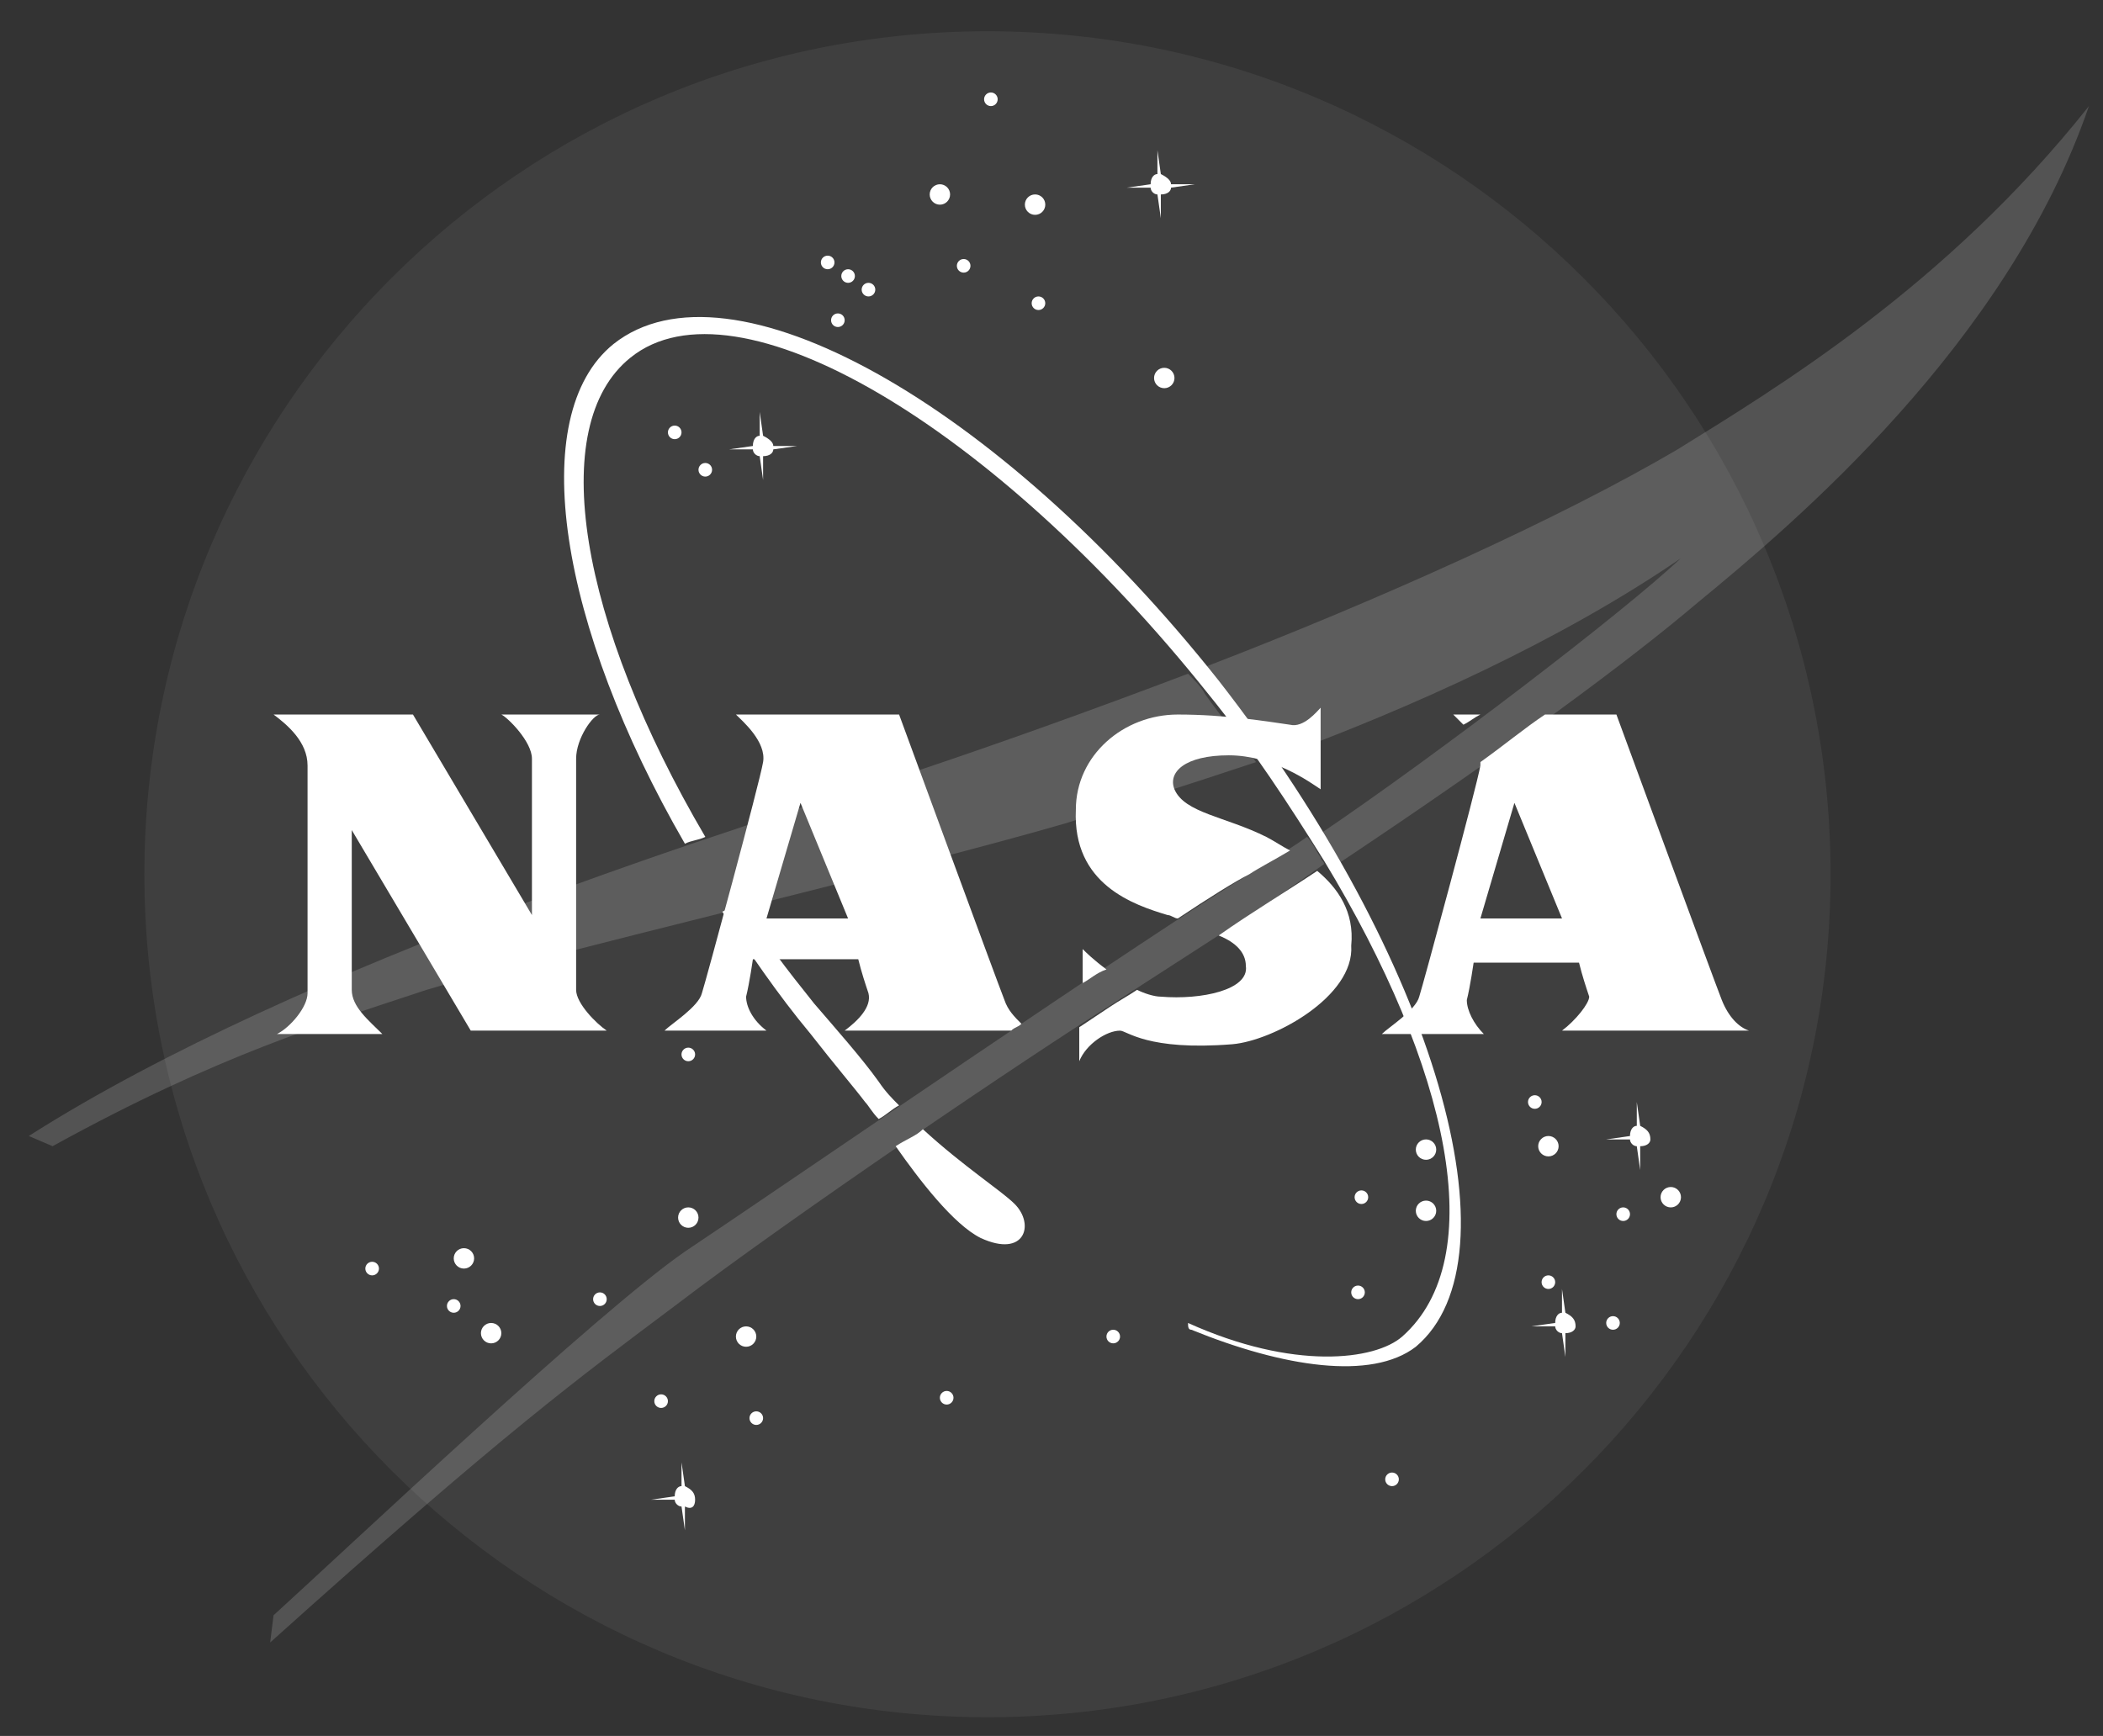<svg width="86" height="71" viewBox="0 0 86 71" fill="none" xmlns="http://www.w3.org/2000/svg">
<rect x="0" y="0" width="86" height="71" fill="#333333" stroke="none"/>
<g clip-path="url(#clip0_1_138)">
<path d="M40.382 70.234C59.423 70.234 74.859 54.798 74.859 35.757C74.859 16.715 59.423 1.279 40.382 1.279C21.34 1.279 5.904 16.715 5.904 35.757C5.904 54.798 21.34 70.234 40.382 70.234Z" fill="white" fill-opacity="0.06"/>
<path d="M38.436 8.371C38.666 8.371 38.853 8.184 38.853 7.953C38.853 7.723 38.666 7.536 38.436 7.536C38.206 7.536 38.019 7.723 38.019 7.953C38.019 8.184 38.206 8.371 38.436 8.371Z" fill="white"/>
<path d="M42.329 8.787C42.559 8.787 42.746 8.6 42.746 8.37C42.746 8.139 42.559 7.952 42.329 7.952C42.098 7.952 41.911 8.139 41.911 8.37C41.911 8.6 42.098 8.787 42.329 8.787Z" fill="white"/>
<path d="M47.612 15.877C47.842 15.877 48.029 15.691 48.029 15.46C48.029 15.23 47.842 15.043 47.612 15.043C47.381 15.043 47.194 15.23 47.194 15.46C47.194 15.691 47.381 15.877 47.612 15.877Z" fill="white"/>
<path d="M18.971 51.884C19.202 51.884 19.389 51.697 19.389 51.467C19.389 51.236 19.202 51.05 18.971 51.05C18.741 51.05 18.555 51.236 18.555 51.467C18.555 51.697 18.741 51.884 18.971 51.884Z" fill="white"/>
<path d="M20.084 54.943C20.315 54.943 20.502 54.756 20.502 54.526C20.502 54.296 20.315 54.109 20.084 54.109C19.854 54.109 19.667 54.296 19.667 54.526C19.667 54.756 19.854 54.943 20.084 54.943Z" fill="white"/>
<path d="M15.219 52.162C15.372 52.162 15.497 52.037 15.497 51.884C15.497 51.73 15.372 51.606 15.219 51.606C15.065 51.606 14.94 51.73 14.94 51.884C14.94 52.037 15.065 52.162 15.219 52.162Z" fill="white"/>
<path d="M30.927 58.279C31.081 58.279 31.206 58.154 31.206 58.001C31.206 57.847 31.081 57.723 30.927 57.723C30.774 57.723 30.649 57.847 30.649 58.001C30.649 58.154 30.774 58.279 30.927 58.279Z" fill="white"/>
<path d="M55.535 53.135C55.688 53.135 55.813 53.011 55.813 52.857C55.813 52.704 55.688 52.579 55.535 52.579C55.381 52.579 55.257 52.704 55.257 52.857C55.257 53.011 55.381 53.135 55.535 53.135Z" fill="white"/>
<path d="M62.765 45.35C62.918 45.35 63.043 45.225 63.043 45.072C63.043 44.918 62.918 44.794 62.765 44.794C62.611 44.794 62.486 44.918 62.486 45.072C62.486 45.225 62.611 45.35 62.765 45.35Z" fill="white"/>
<path d="M27.592 17.962C27.746 17.962 27.87 17.838 27.87 17.684C27.87 17.531 27.746 17.406 27.592 17.406C27.439 17.406 27.314 17.531 27.314 17.684C27.314 17.838 27.439 17.962 27.592 17.962Z" fill="white"/>
<path d="M35.516 12.124C35.669 12.124 35.794 11.999 35.794 11.846C35.794 11.692 35.669 11.568 35.516 11.568C35.362 11.568 35.237 11.692 35.237 11.846C35.237 11.999 35.362 12.124 35.516 12.124Z" fill="white"/>
<path d="M34.682 11.568C34.836 11.568 34.96 11.443 34.96 11.29C34.96 11.136 34.836 11.012 34.682 11.012C34.529 11.012 34.404 11.136 34.404 11.29C34.404 11.443 34.529 11.568 34.682 11.568Z" fill="white"/>
<path d="M33.847 11.012C34.001 11.012 34.125 10.887 34.125 10.734C34.125 10.58 34.001 10.456 33.847 10.456C33.694 10.456 33.569 10.58 33.569 10.734C33.569 10.887 33.694 11.012 33.847 11.012Z" fill="white"/>
<path d="M28.842 19.492C28.996 19.492 29.12 19.367 29.12 19.214C29.12 19.06 28.996 18.936 28.842 18.936C28.689 18.936 28.564 19.06 28.564 19.214C28.564 19.367 28.689 19.492 28.842 19.492Z" fill="white"/>
<path d="M40.521 4.339C40.675 4.339 40.799 4.214 40.799 4.06C40.799 3.907 40.675 3.782 40.521 3.782C40.368 3.782 40.243 3.907 40.243 4.06C40.243 4.214 40.368 4.339 40.521 4.339Z" fill="white"/>
<path d="M42.467 12.68C42.62 12.68 42.745 12.556 42.745 12.402C42.745 12.248 42.62 12.124 42.467 12.124C42.313 12.124 42.189 12.248 42.189 12.402C42.189 12.556 42.313 12.68 42.467 12.68Z" fill="white"/>
<path d="M39.408 11.15C39.562 11.15 39.686 11.026 39.686 10.872C39.686 10.719 39.562 10.594 39.408 10.594C39.255 10.594 39.13 10.719 39.13 10.872C39.13 11.026 39.255 11.15 39.408 11.15Z" fill="white"/>
<path d="M34.264 13.375C34.418 13.375 34.542 13.25 34.542 13.097C34.542 12.943 34.418 12.819 34.264 12.819C34.11 12.819 33.986 12.943 33.986 13.097C33.986 13.25 34.11 13.375 34.264 13.375Z" fill="white"/>
<path d="M56.926 60.782C57.079 60.782 57.204 60.658 57.204 60.504C57.204 60.351 57.079 60.226 56.926 60.226C56.772 60.226 56.647 60.351 56.647 60.504C56.647 60.658 56.772 60.782 56.926 60.782Z" fill="white"/>
<path d="M18.555 53.691C18.709 53.691 18.833 53.567 18.833 53.413C18.833 53.26 18.709 53.135 18.555 53.135C18.402 53.135 18.277 53.26 18.277 53.413C18.277 53.567 18.402 53.691 18.555 53.691Z" fill="white"/>
<path d="M38.714 57.446C38.867 57.446 38.992 57.321 38.992 57.167C38.992 57.014 38.867 56.889 38.714 56.889C38.56 56.889 38.435 57.014 38.435 57.167C38.435 57.321 38.56 57.446 38.714 57.446Z" fill="white"/>
<path d="M24.533 53.414C24.687 53.414 24.811 53.29 24.811 53.136C24.811 52.983 24.687 52.858 24.533 52.858C24.379 52.858 24.255 52.983 24.255 53.136C24.255 53.29 24.379 53.414 24.533 53.414Z" fill="white"/>
<path d="M27.035 57.584C27.189 57.584 27.314 57.46 27.314 57.306C27.314 57.153 27.189 57.028 27.035 57.028C26.882 57.028 26.757 57.153 26.757 57.306C26.757 57.46 26.882 57.584 27.035 57.584Z" fill="white"/>
<path d="M45.525 54.942C45.678 54.942 45.803 54.818 45.803 54.664C45.803 54.511 45.678 54.386 45.525 54.386C45.371 54.386 45.247 54.511 45.247 54.664C45.247 54.818 45.371 54.942 45.525 54.942Z" fill="white"/>
<path d="M55.673 49.243C55.827 49.243 55.951 49.118 55.951 48.965C55.951 48.811 55.827 48.687 55.673 48.687C55.52 48.687 55.395 48.811 55.395 48.965C55.395 49.118 55.52 49.243 55.673 49.243Z" fill="white"/>
<path d="M63.32 52.718C63.474 52.718 63.598 52.593 63.598 52.44C63.598 52.286 63.474 52.162 63.32 52.162C63.166 52.162 63.042 52.286 63.042 52.44C63.042 52.593 63.166 52.718 63.32 52.718Z" fill="white"/>
<path d="M65.962 54.386C66.115 54.386 66.24 54.262 66.24 54.108C66.24 53.955 66.115 53.83 65.962 53.83C65.808 53.83 65.684 53.955 65.684 54.108C65.684 54.262 65.808 54.386 65.962 54.386Z" fill="white"/>
<path d="M66.379 49.938C66.532 49.938 66.657 49.813 66.657 49.659C66.657 49.506 66.532 49.381 66.379 49.381C66.225 49.381 66.101 49.506 66.101 49.659C66.101 49.813 66.225 49.938 66.379 49.938Z" fill="white"/>
<path d="M28.148 43.404C28.301 43.404 28.426 43.28 28.426 43.126C28.426 42.973 28.301 42.848 28.148 42.848C27.994 42.848 27.869 42.973 27.869 43.126C27.869 43.28 27.994 43.404 28.148 43.404Z" fill="white"/>
<path d="M28.147 50.216C28.378 50.216 28.564 50.029 28.564 49.798C28.564 49.568 28.378 49.381 28.147 49.381C27.917 49.381 27.73 49.568 27.73 49.798C27.73 50.029 27.917 50.216 28.147 50.216Z" fill="white"/>
<path d="M30.511 55.082C30.741 55.082 30.928 54.895 30.928 54.665C30.928 54.434 30.741 54.248 30.511 54.248C30.281 54.248 30.094 54.434 30.094 54.665C30.094 54.895 30.281 55.082 30.511 55.082Z" fill="white"/>
<path d="M58.316 49.938C58.546 49.938 58.733 49.751 58.733 49.521C58.733 49.291 58.546 49.104 58.316 49.104C58.085 49.104 57.898 49.291 57.898 49.521C57.898 49.751 58.085 49.938 58.316 49.938Z" fill="white"/>
<path d="M68.325 49.382C68.555 49.382 68.742 49.195 68.742 48.965C68.742 48.735 68.555 48.548 68.325 48.548C68.094 48.548 67.907 48.735 67.907 48.965C67.907 49.195 68.094 49.382 68.325 49.382Z" fill="white"/>
<path d="M63.32 47.296C63.551 47.296 63.738 47.11 63.738 46.879C63.738 46.649 63.551 46.462 63.32 46.462C63.09 46.462 62.903 46.649 62.903 46.879C62.903 47.11 63.09 47.296 63.32 47.296Z" fill="white"/>
<path d="M58.316 47.435C58.546 47.435 58.733 47.248 58.733 47.018C58.733 46.788 58.546 46.601 58.316 46.601C58.085 46.601 57.898 46.788 57.898 47.018C57.898 47.248 58.085 47.435 58.316 47.435Z" fill="white"/>
<path d="M47.888 7.675L48.862 7.536H47.888C47.888 7.397 47.749 7.258 47.471 7.119L47.332 6.145V7.119C47.193 7.119 47.054 7.258 47.054 7.536L46.081 7.675H47.054C47.054 7.814 47.193 7.953 47.332 7.953L47.471 8.926V7.953C47.749 7.953 47.888 7.814 47.888 7.675Z" fill="white"/>
<path d="M31.623 18.379L32.596 18.241H31.623C31.623 18.101 31.484 17.962 31.206 17.823L31.067 16.85V17.823C30.927 17.823 30.788 17.962 30.788 18.241L29.815 18.379H30.788C30.788 18.518 30.927 18.657 31.067 18.657L31.206 19.631V18.657C31.484 18.657 31.623 18.518 31.623 18.379Z" fill="white"/>
<path d="M67.491 46.602C67.491 46.324 67.352 46.185 67.074 46.046L66.935 45.072V46.046C66.796 46.046 66.657 46.185 66.657 46.463L65.684 46.602H66.657C66.657 46.741 66.796 46.88 66.935 46.88L67.074 47.853V46.88C67.352 46.88 67.491 46.741 67.491 46.602Z" fill="white"/>
<path d="M28.426 61.338C28.426 61.06 28.287 60.921 28.009 60.782L27.87 59.809V60.782C27.731 60.782 27.592 60.921 27.592 61.199L26.619 61.338H27.592C27.592 61.477 27.731 61.616 27.87 61.616L28.009 62.589V61.616C28.287 61.755 28.426 61.616 28.426 61.338Z" fill="white"/>
<path d="M64.432 54.247C64.432 53.969 64.293 53.83 64.015 53.691L63.876 52.718V53.691C63.737 53.691 63.598 53.83 63.598 54.108L62.624 54.247H63.598C63.598 54.386 63.737 54.526 63.876 54.526L64.015 55.499V54.526C64.293 54.526 64.432 54.386 64.432 54.247Z" fill="white"/>
<path d="M48.584 27.555C44.552 29.084 40.66 30.475 37.323 31.587C30.65 33.672 12.299 39.372 1.177 46.462L2.15 46.879C8.963 43.126 13.272 41.874 17.443 40.484C22.031 39.094 36.906 35.618 43.579 33.672C45.803 32.977 48.445 32.143 51.364 31.17C50.669 30.197 49.974 29.363 49.279 28.389C49.14 28.111 48.862 27.833 48.584 27.555ZM53.45 34.228C52.477 34.923 51.642 35.34 51.086 35.758C47.75 37.704 31.762 48.687 28.009 51.189C24.394 53.691 14.245 63.284 11.187 66.064L11.048 67.177C20.64 58.557 23.699 56.333 27.592 53.413C32.318 49.799 42.189 43.126 45.526 41.041C48.723 38.955 51.642 37.148 54.145 35.34C54.145 35.202 54.006 35.202 54.006 35.062C53.867 34.923 53.728 34.506 53.45 34.228ZM68.603 18.38C63.877 21.16 56.508 24.497 49.279 27.277C49.418 27.555 49.557 27.694 49.835 27.972C50.669 28.945 51.364 30.058 52.059 31.031C57.76 28.945 63.877 26.165 68.742 22.828C66.379 25.053 58.733 30.892 54.006 34.089C54.284 34.506 54.423 34.923 54.701 35.34C61.791 30.614 66.657 26.999 69.437 24.636C73.33 21.438 82.088 14.07 85.425 4.338C79.586 11.707 72.635 15.877 68.603 18.38Z" fill="white" fill-opacity="0.16"/>
<path d="M35.933 44.238C35.238 43.265 34.125 42.014 33.291 41.041C32.179 39.651 31.206 38.399 30.372 37.009C30.094 37.148 29.816 37.148 29.538 37.287C30.65 38.955 31.762 40.624 33.152 42.292C34.125 43.543 34.959 44.516 35.377 45.072C35.516 45.211 35.655 45.489 35.933 45.767C36.211 45.628 36.489 45.35 36.767 45.211C36.489 44.933 36.211 44.655 35.933 44.238ZM41.494 49.243C40.937 48.687 39.408 47.714 37.74 46.184C37.462 46.462 37.045 46.602 36.628 46.88C37.601 48.27 38.991 50.077 40.103 50.633C41.911 51.467 42.328 50.077 41.494 49.243ZM49.835 27.833C40.798 16.434 29.816 10.317 25.089 14.07C21.474 16.99 22.864 25.609 28.008 34.507C28.286 34.367 28.564 34.367 28.843 34.228C23.699 25.47 22.308 17.407 25.784 14.626C30.094 11.151 40.659 17.407 49.418 28.39C51.225 30.614 52.754 32.977 54.145 35.202C59.288 43.682 60.957 51.467 57.342 54.665C56.23 55.638 52.893 56.055 48.584 54.109C48.584 54.248 48.584 54.387 48.723 54.387C52.476 55.916 56.091 56.472 57.898 55.082C62.208 51.467 58.732 39.233 49.835 27.833Z" fill="white"/>
<path d="M11.187 29.223H16.887L21.753 37.425C21.753 37.425 21.753 31.447 21.753 31.03C21.753 30.335 20.78 29.362 20.502 29.223C20.919 29.223 24.255 29.223 24.533 29.223C24.255 29.223 23.56 30.196 23.56 31.03C23.56 31.447 23.56 40.067 23.56 40.484C23.56 41.04 24.394 41.874 24.811 42.152H19.251L14.385 33.95C14.385 33.95 14.385 40.067 14.385 40.484C14.385 41.179 15.08 41.735 15.636 42.291H11.326C11.882 42.013 12.577 41.179 12.577 40.623C12.577 39.928 12.577 31.725 12.577 31.308C12.577 30.335 11.743 29.64 11.187 29.223Z" fill="white"/>
<path d="M63.877 42.152H71.523C71.106 42.013 70.689 41.596 70.411 40.901C70.133 40.206 66.101 29.223 66.101 29.223H63.182C62.348 29.779 61.514 30.474 60.54 31.169C60.54 31.169 60.54 31.169 60.54 31.308C60.401 32.142 58.177 40.345 58.038 40.762C57.899 41.318 56.787 42.013 56.509 42.291H60.679C60.262 41.874 59.984 41.318 59.984 40.901C60.123 40.345 60.263 39.372 60.263 39.372H64.572C64.711 39.928 64.85 40.345 64.989 40.762C64.989 41.04 64.433 41.735 63.877 42.152ZM60.54 37.564L61.931 32.837L63.877 37.564H60.54ZM59.845 29.64C60.123 29.501 60.262 29.362 60.54 29.223H59.428C59.567 29.362 59.706 29.501 59.845 29.64Z" fill="white"/>
<path d="M30.511 40.762C30.65 40.206 30.789 39.233 30.789 39.233H35.098C35.237 39.789 35.376 40.206 35.515 40.623C35.654 41.179 35.098 41.735 34.542 42.152H41.354C41.493 42.013 41.632 42.013 41.772 41.874C41.493 41.596 41.215 41.318 41.076 40.901C40.798 40.206 36.767 29.223 36.767 29.223H30.094C30.372 29.501 31.345 30.335 31.206 31.169C31.067 32.004 28.842 40.206 28.703 40.623C28.564 41.179 27.452 41.874 27.174 42.152H31.345C30.789 41.735 30.511 41.179 30.511 40.762ZM32.735 32.837L34.681 37.564H31.345L32.735 32.837Z" fill="white"/>
<path d="M53.867 35.619C52.616 36.453 51.226 37.287 49.835 38.26C50.53 38.538 50.948 38.955 50.948 39.511C51.087 40.484 49.14 40.902 47.472 40.763C47.194 40.763 46.777 40.624 46.499 40.484C46.082 40.763 45.804 40.902 45.387 41.18C44.969 41.458 44.553 41.736 44.135 42.014V43.404C44.413 42.709 45.248 42.153 45.804 42.153C46.082 42.153 46.916 42.987 50.391 42.709C52.06 42.57 55.396 40.763 55.257 38.677C55.396 37.287 54.701 36.314 53.867 35.619ZM44.274 38.816V40.206C44.553 40.068 44.83 39.789 45.248 39.65C44.691 39.233 44.413 38.955 44.274 38.816ZM52.755 34.785C52.477 34.645 52.06 34.367 51.782 34.228C50.113 33.394 48.445 33.255 48.028 32.282C47.75 31.587 48.445 30.892 50.252 30.892C52.06 30.892 53.589 32.004 54.006 32.282V28.946C53.867 29.085 53.311 29.78 52.755 29.641C51.782 29.502 50.113 29.224 48.167 29.224C45.943 29.224 43.996 30.892 43.996 33.116C43.857 36.175 46.36 37.009 47.75 37.426C47.889 37.426 48.028 37.565 48.167 37.565C49.418 36.731 50.53 36.036 51.087 35.758C51.504 35.48 52.06 35.202 52.755 34.785Z" fill="white"/>
</g>
<defs>
<clipPath id="clip0_1_138">
<rect width="85.49" height="71" fill="white"/>
</clipPath>
</defs>
</svg>
